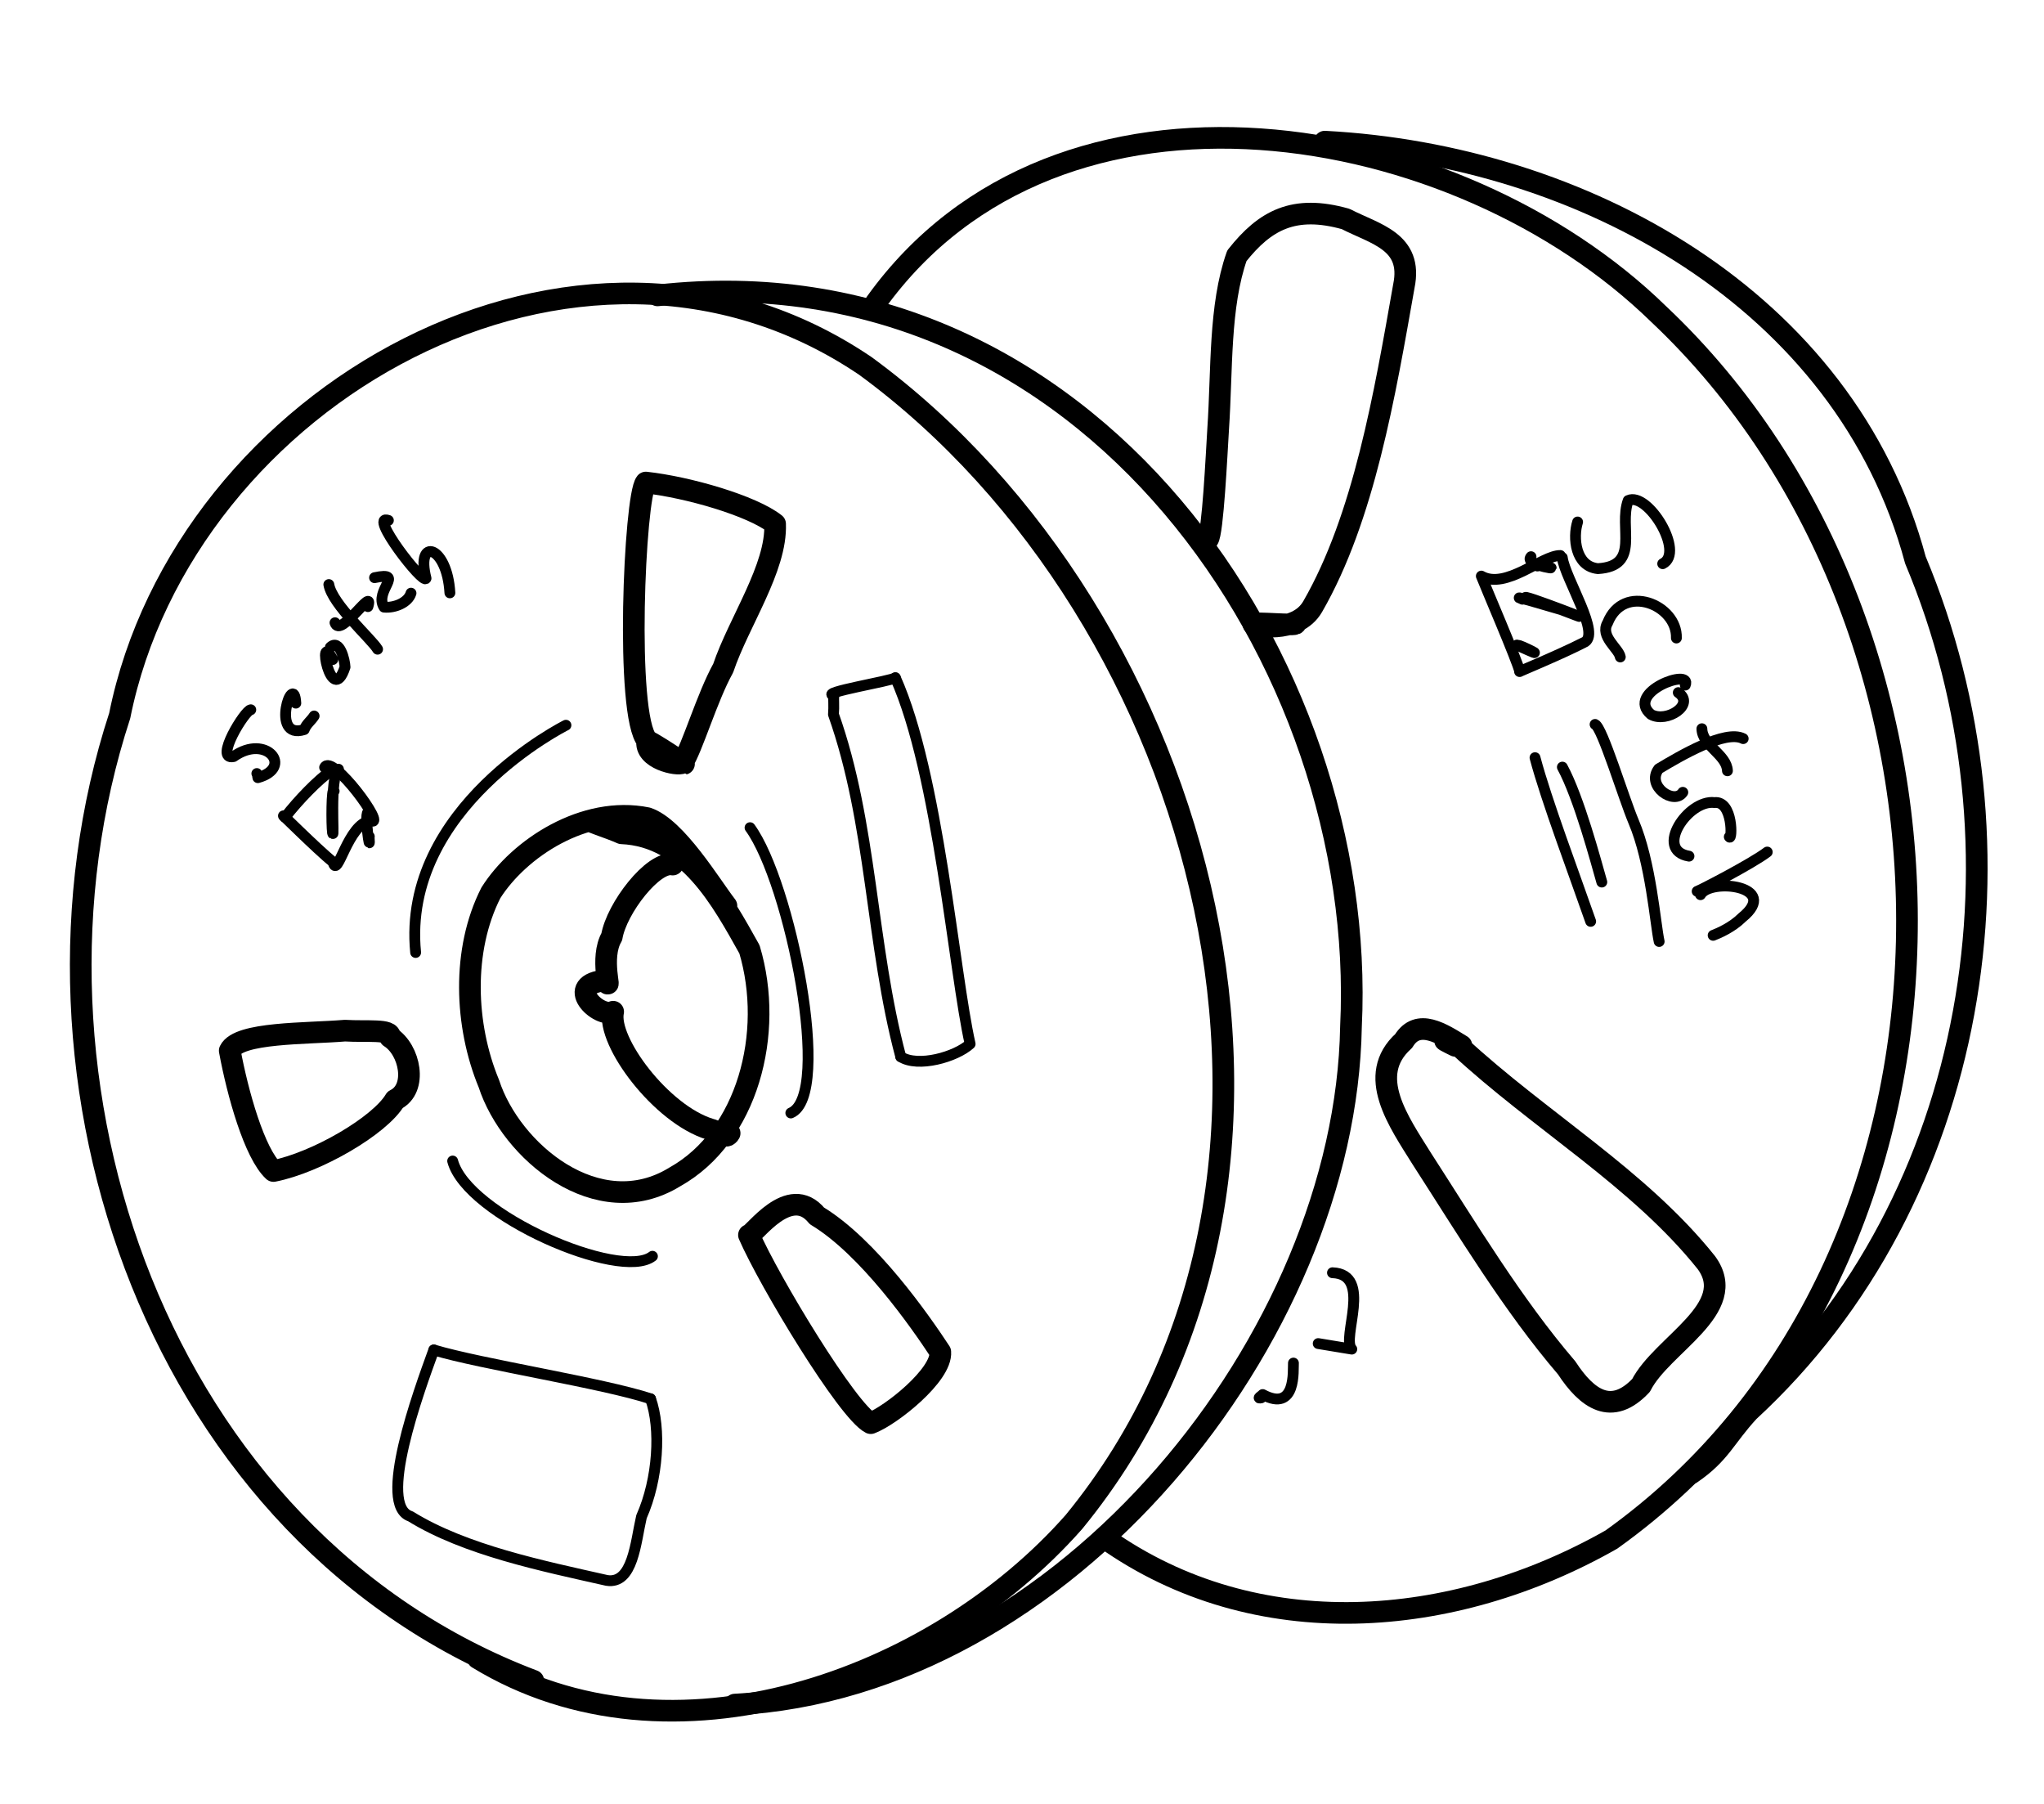 <?xml version="1.0" encoding="UTF-8" standalone="no"?>
<!-- Created by Ashley Blewer - This work is licensed under a Creative Commons Attribution 4.0 International License -->

<svg width="544" height="480" viewBox="0 0 143.933 127" version="1.1" id="svg2490" inkscape:version="1.1.2 (08b2f3d93c, 2022-04-05)" sodipodi:docname="1956-quad-3.svg"
   xmlns:inkscape="http://www.inkscape.org/namespaces/inkscape"
   xmlns:sodipodi="http://sodipodi.sourceforge.net/DTD/sodipodi-0.dtd"
   xmlns="http://www.w3.org/2000/svg"
   xmlns:svg="http://www.w3.org/2000/svg">
   <sodipodi:namedview id="namedview2492" pagecolor="#ffffff" bordercolor="#666666" borderopacity="1.0" inkscape:pageshadow="2" inkscape:pageopacity="0.0" inkscape:pagecheckerboard="0" inkscape:document-units="mm" showgrid="false" units="px" inkscape:zoom="1.2810466" inkscape:cx="241.59933" inkscape:cy="250.96668" inkscape:window-width="1848" inkscape:window-height="1136" inkscape:window-x="72" inkscape:window-y="27" inkscape:window-maximized="1" inkscape:current-layer="layer1" />
   <defs id="defs2487" />
   <g inkscape:label="Layer 1" inkscape:groupmode="layer" id="layer1">
      <g id="g4446" transform="matrix(0.927,0,0,0.925,-977.454,-433.79)" style="stroke-width:0.629">
         <g id="g1316" transform="scale(1,-1)" style="stroke-width:0.629">
            <path d="m 1094.938,-596.883 c -28.43,10.789 -40.469,45.703 -31.418,73.445 4.875,24.305 34.792,41.465 56.656,26.614 25.953,-19.063 37.457,-61.508 15.836,-87.969 -10.637,-12.102 -30.66,-19.332 -45.297,-10.375" style="fill:none;stroke:#000000;stroke-width:1.646;stroke-linecap:round;stroke-linejoin:round;stroke-miterlimit:10;stroke-dasharray:none;stroke-opacity:1" id="path1318" />
         </g>
         <g id="g1320" transform="scale(1,-1)" style="stroke-width:0.629">
            <path d="m 1104.377,-491.445 c 32.685,3.696 54.025,-27.985 52.674,-55.657 -0.406,-23.589 -21.678,-50.245 -46.803,-51.597" style="fill:none;stroke:#000000;stroke-width:1.646;stroke-linecap:round;stroke-linejoin:round;stroke-miterlimit:10;stroke-dasharray:none;stroke-opacity:1" id="path1322" sodipodi:nodetypes="ccc" />
         </g>
         <g id="g1324" transform="scale(1,-1)" style="stroke-width:0.629">
            <path d="m 1120.953,-492.008 c 13.887,19.387 44.176,14.11 59.481,-0.871 25.566,-24.144 25.859,-72.156 -3.598,-93.258 -12.035,-6.855 -27.004,-8.055 -38.469,0.09" style="fill:none;stroke:#000000;stroke-width:1.646;stroke-linecap:round;stroke-linejoin:round;stroke-miterlimit:10;stroke-dasharray:none;stroke-opacity:1" id="path1326" sodipodi:nodetypes="cccc" />
         </g>
         <g id="g1328" transform="scale(1,-1)" style="stroke-width:0.629">
            <path d="m 1155.062,-479.742 c 19.485,-1.024 39.547,-11.965 44.864,-31.844 9.078,-21.676 4.914,-48.566 -12.66,-64.797 -1.809,-1.965 -2.164,-3.21 -4.371,-4.718" style="fill:none;stroke:#000000;stroke-width:1.646;stroke-linecap:round;stroke-linejoin:round;stroke-miterlimit:10;stroke-dasharray:none;stroke-opacity:1" id="path1330" sodipodi:nodetypes="cccc" />
         </g>
         <g id="g1332" transform="scale(1,-1)" style="stroke-width:0.629">
            <path d="m 1106.27,-527.027 c 0.621,-0.417 -1.402,1.011 -2.672,1.703 -1.699,1.889 -0.966,18.598 -0.11,19.636 3.2,-0.355 8.074,-1.765 9.817,-3.148 0.133,-3.348 -2.758,-7.461 -3.942,-10.98 -1.238,-2.235 -2.355,-6.102 -3.093,-7.211 -0.372,-0.235 -2.922,0.3 -2.672,1.703" style="fill:none;stroke:#000000;stroke-width:1.646;stroke-linecap:round;stroke-linejoin:round;stroke-miterlimit:10;stroke-dasharray:none;stroke-opacity:1" id="path1334" sodipodi:nodetypes="ccccccc" />
         </g>
         <g id="g1336" transform="scale(1,-1)" style="stroke-width:0.629">
            <path d="m 1084.051,-547.898 c 0.129,0.632 -1.754,0.39 -3.422,0.492 -2.957,-0.246 -8.067,-0.11 -8.75,-1.524 0.601,-3.261 1.879,-7.816 3.324,-9.16 3.277,0.645 8.086,3.457 9.238,5.418 1.731,0.836 1.133,3.817 -0.39,4.774" style="fill:none;stroke:#000000;stroke-width:1.646;stroke-linecap:round;stroke-linejoin:round;stroke-miterlimit:10;stroke-dasharray:none;stroke-opacity:1" id="path1338" sodipodi:nodetypes="cccccc" />
         </g>
         <g id="g1340" transform="scale(1,-1)" style="stroke-width:0.629">
            <path d="m 1111.32,-562.961 c 0.325,-0.043 3.071,4.023 5.164,1.457 3.911,-2.363 7.852,-8.035 9.371,-10.355 0.141,-1.746 -3.757,-4.848 -5.285,-5.422 -1.742,0.879 -7.699,10.757 -9.25,14.32" style="fill:none;stroke:#000000;stroke-width:1.646;stroke-linecap:round;stroke-linejoin:round;stroke-miterlimit:10;stroke-dasharray:none;stroke-opacity:1" id="path1342" sodipodi:nodetypes="ccccc" />
         </g>
         <g id="g1344" transform="scale(1,-1)" style="stroke-width:0.629">
            <path d="m 1099.675,-531.582 c -1.14,0.316 1.114,-0.414 1.97,-0.805 5.043,-0.215 7.617,-5.09 9.714,-8.832 1.903,-6.375 -0.152,-14.23 -5.671,-17.32 -5.86,-3.613 -12.458,1.953 -14.126,7.101 -1.835,4.438 -2.054,10.165 0.153,14.52 2.133,3.387 7.113,6.656 11.871,5.691 2.195,-0.718 4.855,-5.17 6.023,-6.677" style="fill:none;stroke:#000000;stroke-width:1.646;stroke-linecap:round;stroke-linejoin:round;stroke-miterlimit:10;stroke-dasharray:none;stroke-opacity:1" id="path1346" sodipodi:nodetypes="cccccccc" />
         </g>
         <g id="g1348" transform="scale(1,-1)" style="stroke-width:0.629">
            <path d="m 1105.527,-534.766 c -1.461,0.293 -4.261,-3.312 -4.629,-5.5 -0.945,-1.605 0.036,-4.433 -0.425,-3.312 -3.309,-0.27 -0.535,-2.922 0.531,-2.387 -0.481,-2.265 3.641,-7.801 7.348,-8.941 0.761,-0.203 1.23,-0.813 1.5,-0.305" style="fill:none;stroke:#000000;stroke-width:1.646;stroke-linecap:round;stroke-linejoin:round;stroke-miterlimit:10;stroke-dasharray:none;stroke-opacity:1" id="path1350" />
         </g>
         <g id="g1352" transform="scale(1,-1)" style="stroke-width:0.629">
            <path d="m 1146.184,-510.007 c 0.371,0.461 0.66,6.464 0.777,8.386 0.305,4.535 0.07,9.344 1.422,13.191 2.137,2.711 4.336,3.907 8.265,2.801 2.231,-1.156 5.118,-1.699 4.422,-5.098 -1.457,-8.273 -3.031,-17.621 -6.925,-24.398 -1.25,-2.18 -4.602,-1.415 -4.508,-1.333 0.09,0.168 3.265,-0.167 3.207,0.041" style="fill:none;stroke:#000000;stroke-width:1.646;stroke-linecap:round;stroke-linejoin:round;stroke-miterlimit:10;stroke-dasharray:none;stroke-opacity:1" id="path1354" sodipodi:nodetypes="cccccccc" />
         </g>
         <g id="g1356" transform="scale(1,-1)" style="stroke-width:0.629">
            <path d="m 1164.984,-548.566 c -0.343,0.168 -1.738,0.847 0.262,0.004 6.102,-5.676 13.695,-10.086 18.801,-16.5 2.566,-3.504 -3.395,-6.239 -4.961,-9.344 -2.234,-2.375 -4.102,-1.043 -5.652,1.336 -4.118,4.816 -7.563,10.574 -10.977,15.875 -1.777,2.859 -4.312,6.371 -1.402,9.004 1.078,1.773 2.91,0.558 4.386,-0.352" style="fill:none;stroke:#000000;stroke-width:1.646;stroke-linecap:round;stroke-linejoin:round;stroke-miterlimit:10;stroke-dasharray:none;stroke-opacity:1" id="path1358" />
         </g>
         <g id="g1360" transform="scale(1,-1)" style="stroke-width:0.629">
            <path d="m 1180.73,-511.867 c 1.708,0.847 -1.132,5.508 -2.621,4.812 -0.75,-2.05 0.985,-4.992 -2.3,-5.187 -1.719,0.172 -1.918,2.359 -1.543,3.551" style="fill:none;stroke:#000000;stroke-width:0.823;stroke-linecap:round;stroke-linejoin:round;stroke-miterlimit:10;stroke-dasharray:none;stroke-opacity:1" id="path1362" />
         </g>
         <g id="g1364" transform="scale(1,-1)" style="stroke-width:0.629">
            <path d="m 1181.77,-517.523 c 0.082,2.527 -4.012,4.226 -5.227,1.148 -0.605,-1.023 0.855,-1.949 0.965,-2.59" style="fill:none;stroke:#000000;stroke-width:0.823;stroke-linecap:round;stroke-linejoin:round;stroke-miterlimit:10;stroke-dasharray:none;stroke-opacity:1" id="path1366" />
         </g>
         <g id="g1368" transform="scale(1,-1)" style="stroke-width:0.629">
            <path d="m 1182.445,-521.105 c 0.555,1.339 -4.593,-0.551 -2.605,-2.235 1.199,-0.676 3.39,0.754 2.074,1.664" style="fill:none;stroke:#000000;stroke-width:0.823;stroke-linecap:round;stroke-linejoin:round;stroke-miterlimit:10;stroke-dasharray:none;stroke-opacity:1" id="path1370" />
         </g>
         <g id="g1372" transform="scale(1,-1)" style="stroke-width:0.629">
            <path d="m 1186.844,-525.18 c -1.364,0.707 -4.782,-1.316 -6.418,-2.297 -0.988,-1.312 1.187,-2.785 1.832,-1.789" style="fill:none;stroke:#000000;stroke-width:0.823;stroke-linecap:round;stroke-linejoin:round;stroke-miterlimit:10;stroke-dasharray:none;stroke-opacity:1" id="path1374" />
         </g>
         <g id="g1376" transform="scale(1,-1)" style="stroke-width:0.629">
            <path d="m 1183.707,-524.426 c 0.023,-1.293 1.891,-1.972 1.941,-3.203" style="fill:none;stroke:#000000;stroke-width:0.823;stroke-linecap:round;stroke-linejoin:round;stroke-miterlimit:10;stroke-dasharray:none;stroke-opacity:1" id="path1378" />
         </g>
         <g id="g1380" transform="scale(1,-1)" style="stroke-width:0.629">
            <path d="m 1185.789,-532.656 c 0.223,-0.371 0.305,2.773 -1.125,2.609 -2.008,0.25 -4.602,-3.629 -1.937,-4.078" style="fill:none;stroke:#000000;stroke-width:0.823;stroke-linecap:round;stroke-linejoin:round;stroke-miterlimit:10;stroke-dasharray:none;stroke-opacity:1" id="path1382" />
         </g>
         <g id="g1384" transform="scale(1,-1)" style="stroke-width:0.629">
            <path d="m 1188.672,-533.812 c -1.152,-0.879 -5.035,-2.891 -5.324,-2.989" style="fill:none;stroke:#000000;stroke-width:0.823;stroke-linecap:round;stroke-linejoin:round;stroke-miterlimit:10;stroke-dasharray:none;stroke-opacity:1" id="path1386" />
         </g>
         <g id="g1388" transform="scale(1,-1)" style="stroke-width:0.629">
            <path d="m 1183.602,-537.059 c 0.746,1.301 6.109,0.661 3.16,-1.738 -0.758,-0.754 -1.782,-1.195 -2.2,-1.355" style="fill:none;stroke:#000000;stroke-width:0.823;stroke-linecap:round;stroke-linejoin:round;stroke-miterlimit:10;stroke-dasharray:none;stroke-opacity:1" id="path1390" />
         </g>
         <g id="g1392" transform="scale(1,-1)" style="stroke-width:0.629">
            <path d="m 1173.102,-511.398 c 0.21,-1.61 3.039,-5.95 1.613,-6.477 -1.84,-0.945 -5.137,-2.297 -4.844,-2.199 -0.117,0.656 -2.746,6.789 -2.918,7.265 1.859,-1.062 4.617,1.586 6,1.567" style="fill:none;stroke:#000000;stroke-width:0.823;stroke-linecap:round;stroke-linejoin:round;stroke-miterlimit:10;stroke-dasharray:none;stroke-opacity:1" id="path1394" />
         </g>
         <g id="g1396" transform="scale(1,-1)" style="stroke-width:0.629">
            <path d="m 1170.727,-511.332 c -0.649,-0.707 3.136,-1.129 0.711,-0.66 l -0.223,-0.051" style="fill:none;stroke:#000000;stroke-width:0.823;stroke-linecap:round;stroke-linejoin:round;stroke-miterlimit:10;stroke-dasharray:none;stroke-opacity:1" id="path1398" />
         </g>
         <g id="g1400" transform="scale(1,-1)" style="stroke-width:0.629">
            <path d="m 1170.402,-514.512 c -1.086,0.649 7.137,-2.586 2.614,-0.851 -0.407,0.121 -4.176,1.238 -2.938,0.793" style="fill:none;stroke:#000000;stroke-width:0.823;stroke-linecap:round;stroke-linejoin:round;stroke-miterlimit:10;stroke-dasharray:none;stroke-opacity:1" id="path1402" />
         </g>
         <g id="g1404" transform="scale(1,-1)" style="stroke-width:0.629">
            <path d="m 1169.762,-518.094 c -0.067,0.164 2.863,-1.324 -0.106,0.035" style="fill:none;stroke:#000000;stroke-width:0.823;stroke-linecap:round;stroke-linejoin:round;stroke-miterlimit:10;stroke-dasharray:none;stroke-opacity:1" id="path1406" />
         </g>
         <g id="g1408" transform="scale(1,-1)" style="stroke-width:0.629">
            <path d="m 1175.594,-524.098 c 0.539,-0.211 2.16,-5.578 2.922,-7.39 1.324,-3.114 1.648,-7.778 1.945,-9.133" style="fill:none;stroke:#000000;stroke-width:0.823;stroke-linecap:round;stroke-linejoin:round;stroke-miterlimit:10;stroke-dasharray:none;stroke-opacity:1" id="path1410" />
         </g>
         <g id="g1412" transform="scale(1,-1)" style="stroke-width:0.629">
            <path d="m 1173.109,-527.348 c 1.262,-2.332 2.536,-7.144 2.996,-8.75" style="fill:none;stroke:#000000;stroke-width:0.823;stroke-linecap:round;stroke-linejoin:round;stroke-miterlimit:10;stroke-dasharray:none;stroke-opacity:1" id="path1414" />
         </g>
         <g id="g1416" transform="scale(1,-1)" style="stroke-width:0.629">
            <path d="m 1171.031,-526.629 c 0.844,-3.203 3.02,-8.984 4.227,-12.461" style="fill:none;stroke:#000000;stroke-width:0.823;stroke-linecap:round;stroke-linejoin:round;stroke-miterlimit:10;stroke-dasharray:none;stroke-opacity:1" id="path1418" />
         </g>
         <g id="g1420" transform="scale(1,-1)" style="stroke-width:0.629">
            <path d="m 1155.645,-565.832 c 3.093,-0.113 0.644,-5 1.468,-5.813 -0.843,0.145 -2.004,0.329 -2.551,0.422" style="fill:none;stroke:#000000;stroke-width:0.823;stroke-linecap:round;stroke-linejoin:round;stroke-miterlimit:10;stroke-dasharray:none;stroke-opacity:1" id="path1422" />
         </g>
         <g id="g1424" transform="scale(1,-1)" style="stroke-width:0.629">
            <path d="m 1152.68,-572.707 c -0.039,-0.488 0.258,-3.789 -2.336,-2.395 -0.074,-0.093 -0.489,-0.332 -0.114,-0.253" style="fill:none;stroke:#000000;stroke-width:0.823;stroke-linecap:round;stroke-linejoin:round;stroke-miterlimit:10;stroke-dasharray:none;stroke-opacity:1" id="path1426" />
         </g>
         <g id="g1428" transform="scale(1,-1)" style="stroke-width:0.629">
            <path d="m 1073.477,-522.984 c -0.418,0.007 -2.836,-3.903 -1.305,-3.563 2.48,1.77 4.586,-0.84 1.844,-1.605 -0.032,0.101 0,0.226 -0.078,0.316" style="fill:none;stroke:#000000;stroke-width:0.823;stroke-linecap:round;stroke-linejoin:round;stroke-miterlimit:10;stroke-dasharray:none;stroke-opacity:1" id="path1430" />
         </g>
         <g id="g1432" transform="scale(1,-1)" style="stroke-width:0.629">
            <path d="m 1076.898,-522.48 c -0.14,2.601 -2.023,-2.864 0.641,-2.012 0.152,0.426 0.516,0.664 0.75,1.035" style="fill:none;stroke:#000000;stroke-width:0.823;stroke-linecap:round;stroke-linejoin:round;stroke-miterlimit:10;stroke-dasharray:none;stroke-opacity:1" id="path1434" />
         </g>
         <g id="g1436" transform="scale(1,-1)" style="stroke-width:0.629">
            <path d="m 1079.707,-519.16 c -1.269,2.469 -0.125,-3.797 0.93,-0.574 -0.016,0.515 -0.407,2.183 -1.117,1.511" style="fill:none;stroke:#000000;stroke-width:0.823;stroke-linecap:round;stroke-linejoin:round;stroke-miterlimit:10;stroke-dasharray:none;stroke-opacity:1" id="path1438" />
         </g>
         <g id="g1440" transform="scale(1,-1)" style="stroke-width:0.629">
            <path d="m 1079.406,-513.453 c 0.258,-1.52 3.266,-4.168 3.703,-4.922" style="fill:none;stroke:#000000;stroke-width:0.823;stroke-linecap:round;stroke-linejoin:round;stroke-miterlimit:10;stroke-dasharray:none;stroke-opacity:1" id="path1442" />
         </g>
         <g id="g1444" transform="scale(1,-1)" style="stroke-width:0.629">
            <path d="m 1079.875,-516.359 c 0.387,-1.25 3.004,2.906 2.5,1.226" style="fill:none;stroke:#000000;stroke-width:0.823;stroke-linecap:round;stroke-linejoin:round;stroke-miterlimit:10;stroke-dasharray:none;stroke-opacity:1" id="path1446" />
         </g>
         <g id="g1448" transform="scale(1,-1)" style="stroke-width:0.629">
            <path d="m 1082.879,-512.93 c 2.371,0.5 -0.063,-1 0.719,-2.242 0.816,-0.082 1.84,0.352 2.05,1.063" style="fill:none;stroke:#000000;stroke-width:0.823;stroke-linecap:round;stroke-linejoin:round;stroke-miterlimit:10;stroke-dasharray:none;stroke-opacity:1" id="path1450" />
         </g>
         <g id="g1452" transform="scale(1,-1)" style="stroke-width:0.629">
            <path d="m 1083.93,-508.57 c -1.575,0.57 2.679,-4.969 2.859,-4.41 -0.801,3.191 1.609,2.503 1.813,-1.106" style="fill:none;stroke:#000000;stroke-width:0.823;stroke-linecap:round;stroke-linejoin:round;stroke-miterlimit:10;stroke-dasharray:none;stroke-opacity:1" id="path1454" />
         </g>
         <g id="g1456" transform="scale(1,-1)" style="stroke-width:0.629">
            <path d="m 1079.086,-527.371 c 0.562,1.113 4.758,-4.621 3.512,-4.059 -1.743,-0.144 -2.551,-4.55 -2.868,-3.144 -1.214,0.961 -4.421,4.199 -3.66,3.394 1,1.301 2.512,2.868 3.559,3.594" style="fill:none;stroke:#000000;stroke-width:0.823;stroke-linecap:round;stroke-linejoin:round;stroke-miterlimit:10;stroke-dasharray:none;stroke-opacity:1" id="path1458" />
         </g>
         <g id="g1460" transform="scale(1,-1)" style="stroke-width:0.629">
            <path d="m 1080.137,-527.508 c -0.703,-0.629 -0.293,-5.535 -0.449,-4.84 -0.086,0.559 -0.083,3.641 0.121,3.176" style="fill:none;stroke:#000000;stroke-width:0.823;stroke-linecap:round;stroke-linejoin:round;stroke-miterlimit:10;stroke-dasharray:none;stroke-opacity:1" id="path1462" />
         </g>
         <g id="g1464" transform="scale(1,-1)" style="stroke-width:0.629">
            <path d="m 1082.438,-530.773 c -0.415,0.199 0.164,-3.602 0.031,-1.895 l 0.011,0.039" style="fill:none;stroke:#000000;stroke-width:0.823;stroke-linecap:round;stroke-linejoin:round;stroke-miterlimit:10;stroke-dasharray:none;stroke-opacity:1" id="path1466" />
         </g>
         <g id="g1468" transform="scale(1,-1)" style="stroke-width:0.629">
            <path d="m 1086,-541.457 c -1.095,11.052 11.418,17.297 11.418,17.297" style="fill:none;stroke:#000000;stroke-width:0.823;stroke-linecap:round;stroke-linejoin:round;stroke-miterlimit:10;stroke-dasharray:none;stroke-opacity:1" id="path1470" sodipodi:nodetypes="cc" />
         </g>
         <g id="g1472" transform="scale(1,-1)" style="stroke-width:0.629">
            <path d="m 1111.402,-531.957 c 3.026,-4.161 6.294,-20.37 3.098,-21.715" style="fill:none;stroke:#000000;stroke-width:0.823;stroke-linecap:round;stroke-linejoin:round;stroke-miterlimit:10;stroke-dasharray:none;stroke-opacity:1" id="path1474" sodipodi:nodetypes="cc" />
         </g>
         <g id="g1476" transform="scale(1,-1)" style="stroke-width:0.629">
            <path d="m 1088.812,-557.328 c 1.091,-4.119 12.736,-9.151 15.176,-7.25" style="fill:none;stroke:#000000;stroke-width:0.823;stroke-linecap:round;stroke-linejoin:round;stroke-miterlimit:10;stroke-dasharray:none;stroke-opacity:1" id="path1478" sodipodi:nodetypes="cc" />
         </g>
         <g id="g1480" transform="scale(1,-1)" style="stroke-width:0.629">
            <path d="m 1087.38,-571.708 c 3.582,-1.082 12.893,-2.531 16.464,-3.718" style="fill:none;stroke:#000000;stroke-width:0.823;stroke-linecap:round;stroke-linejoin:round;stroke-miterlimit:10;stroke-dasharray:none;stroke-opacity:1" id="path1482" sodipodi:nodetypes="cc" />
         </g>
         <g id="g1484" transform="scale(1,-1)" style="stroke-width:0.629">
            <path d="m 1103.844,-575.426 c 0.804,-2.25 0.594,-6.086 -0.688,-8.976 -0.449,-1.934 -0.64,-5.168 -2.636,-4.848 -4.852,1.098 -10.754,2.297 -14.915,4.879 -2.535,0.82 0.591,9.397 1.775,12.663" style="fill:none;stroke:#000000;stroke-width:0.823;stroke-linecap:round;stroke-linejoin:round;stroke-miterlimit:10;stroke-dasharray:none;stroke-opacity:1" id="path1486" sodipodi:nodetypes="ccccc" />
         </g>
         <g id="g1488" transform="scale(1,-1)" style="stroke-width:0.629">
            <path d="m 1122.852,-549.395 c -2.29,8.602 -2.164,17.731 -5.114,26.059 0.055,0.648 -0.011,1.113 0.028,1.449" style="fill:none;stroke:#000000;stroke-width:0.823;stroke-linecap:round;stroke-linejoin:round;stroke-miterlimit:10;stroke-dasharray:none;stroke-opacity:1" id="path1490" />
         </g>
         <g id="g1492" transform="scale(1,-1)" style="stroke-width:0.629">
            <path d="m 1117.766,-521.887 c -1.172,0.195 4.441,1.102 4.675,1.34" style="fill:none;stroke:#000000;stroke-width:0.823;stroke-linecap:round;stroke-linejoin:round;stroke-miterlimit:10;stroke-dasharray:none;stroke-opacity:1" id="path1494" sodipodi:nodetypes="cc" />
         </g>
         <g id="g1496" transform="scale(1,-1)" style="stroke-width:0.629">
            <path d="m 1122.441,-520.547 c 3.266,-7.292 4.45,-22.449 5.68,-27.871 -1.094,-1 -3.968,-1.809 -5.269,-0.977" style="fill:none;stroke:#000000;stroke-width:0.823;stroke-linecap:round;stroke-linejoin:round;stroke-miterlimit:10;stroke-dasharray:none;stroke-opacity:1" id="path1498" sodipodi:nodetypes="ccc" />
         </g>
      </g>
   </g>
</svg>
